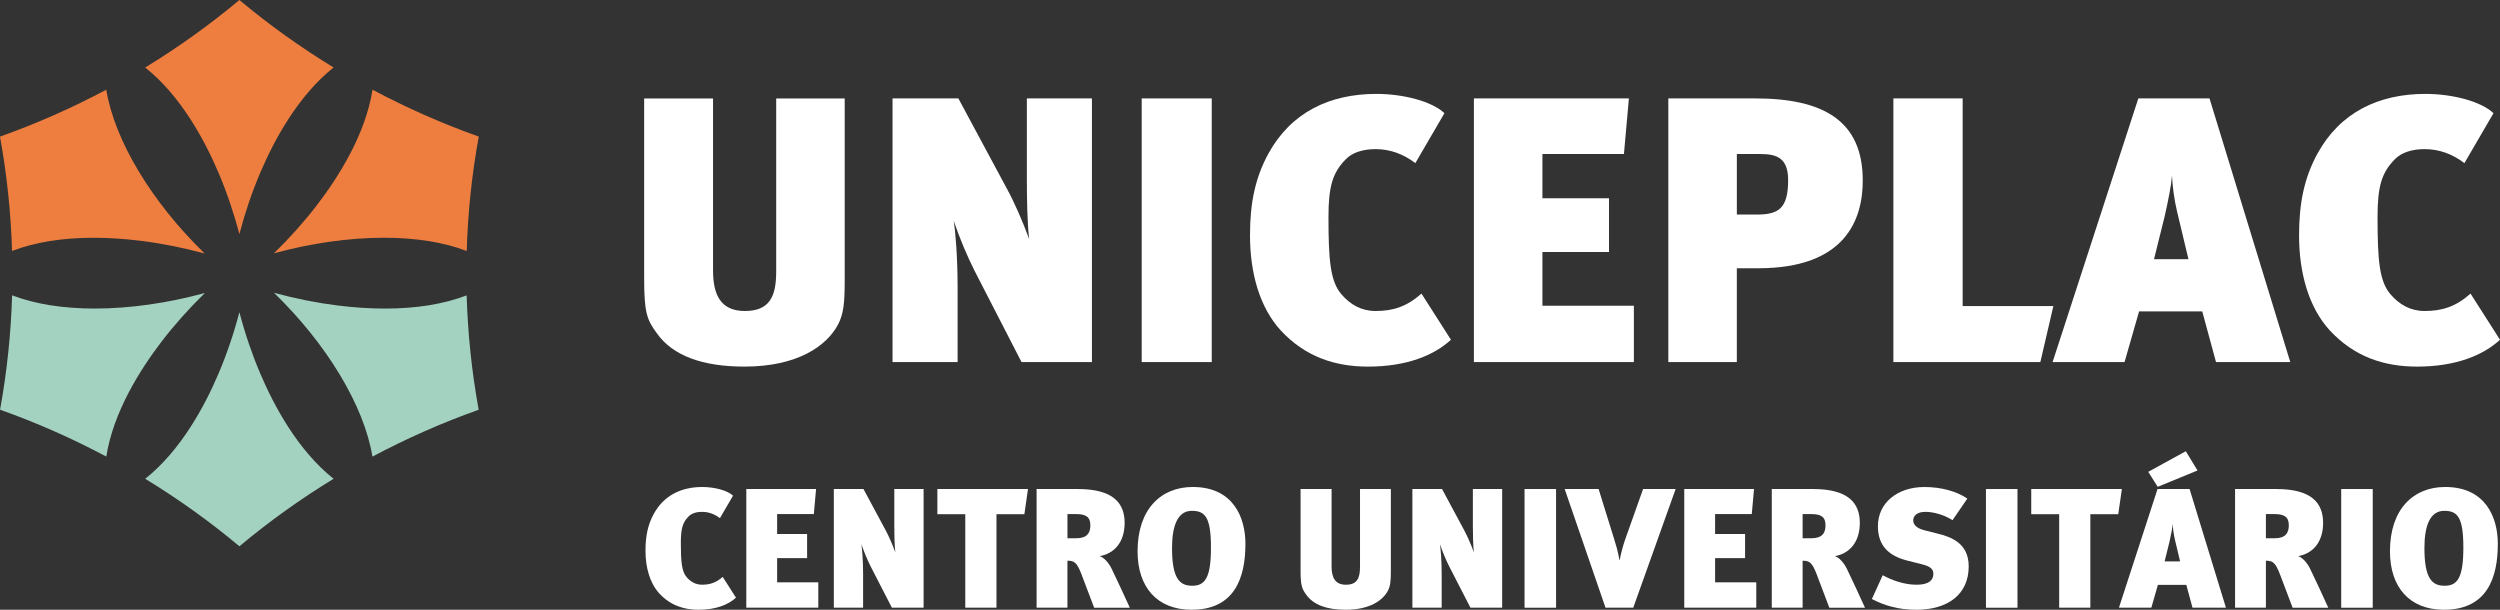 <svg xmlns="http://www.w3.org/2000/svg" width="287" height="70" viewBox="0 0 287 70" fill="none"><rect x="0" y="0" width="287" height="70" fill="#333333" stroke="none"/><path d="M96.225 37.222C94.906 39.741 91.524 42.085 85.461 42.085C80.628 42.085 77.245 40.826 75.443 38.309C74.256 36.702 73.949 35.92 73.949 31.883V11.301H81.857V31.057C81.857 33.837 82.736 35.703 85.504 35.703C88.272 35.703 89.107 34.141 89.107 31.188V11.301H96.971V32.23C96.971 34.836 96.839 36.008 96.225 37.224" fill="white"></path><path d="M117.27 41.565L111.866 31.057C111.075 29.494 110.152 27.323 109.494 25.369C109.669 26.541 109.933 29.32 109.933 33.054V41.565H102.463V11.299H110.02L115.6 21.677C116.478 23.284 117.401 25.411 118.148 27.452C117.929 25.672 117.884 22.675 117.884 20.678V11.299H125.354V41.565H117.27Z" fill="white"></path><path d="M139.108 11.299H131.067V41.565H139.108V11.299Z" fill="white"></path><path d="M157.033 42.086C153.254 42.086 149.827 40.957 147.014 37.917C144.598 35.27 143.5 31.318 143.5 27.018C143.5 23.24 144.116 20.375 145.61 17.639C148.201 12.906 152.64 10.779 158 10.779C161.12 10.779 164.415 11.647 165.821 12.995L162.482 18.726C161.12 17.683 159.581 17.119 157.912 17.119C156.551 17.119 155.276 17.466 154.486 18.292C152.992 19.812 152.508 21.375 152.508 24.935C152.508 29.928 152.728 32.317 154.002 33.793C155.012 34.966 156.286 35.703 157.912 35.703C159.89 35.703 161.471 35.225 163.185 33.707L166.569 39.004C164.636 40.784 161.516 42.087 157.034 42.087" fill="white"></path><path d="M169.205 41.565V11.299H186.998L186.427 17.683H177.069V22.763H184.713V28.928H177.069V35.095H187.569V41.565H169.205Z" fill="white"></path><path d="M201.85 30.796H199.388V41.565H191.524V11.299H201.498C209.274 11.299 213.844 13.818 213.844 20.722C213.844 25.196 211.866 30.796 201.85 30.796ZM202.114 17.683H199.39V24.631H201.675C204.134 24.631 205.278 23.98 205.278 20.68C205.278 18.161 204.004 17.683 202.115 17.683" fill="white"></path><path d="M234.232 41.565H217.36V11.299H225.313V35.137H235.726L234.232 41.565Z" fill="white"></path><path d="M254.398 41.565L252.817 35.746H245.567L243.898 41.565H235.638L245.48 11.299H253.652L262.923 41.565H254.4H254.398ZM249.917 24.24C249.61 22.98 249.39 21.287 249.346 20.158C249.258 21.287 248.951 22.85 248.51 24.804L247.281 29.754H251.234L249.917 24.24Z" fill="white"></path><path d="M277.465 42.086C273.687 42.086 270.26 40.957 267.447 37.917C265.031 35.27 263.933 31.318 263.933 27.018C263.933 23.24 264.549 20.375 266.043 17.639C268.634 12.906 273.073 10.779 278.433 10.779C281.553 10.779 284.848 11.647 286.254 12.995L282.915 18.726C281.553 17.683 280.014 17.119 278.345 17.119C276.984 17.119 275.709 17.466 274.918 18.292C273.425 19.812 272.941 21.375 272.941 24.935C272.941 29.928 273.16 32.317 274.435 33.793C275.445 34.966 276.719 35.703 278.345 35.703C280.323 35.703 281.904 35.225 283.618 33.707L287 39.004C285.067 40.784 281.947 42.087 277.465 42.087" fill="white"></path><path d="M80.195 70C78.494 70 76.952 69.492 75.686 68.124C74.599 66.932 74.103 65.152 74.103 63.218C74.103 61.518 74.379 60.228 75.052 58.996C76.218 56.865 78.216 55.907 80.629 55.907C82.034 55.907 83.516 56.299 84.151 56.904L82.648 59.484C82.034 59.014 81.343 58.76 80.592 58.76C79.979 58.76 79.405 58.916 79.05 59.287C78.377 59.972 78.16 60.675 78.16 62.277C78.16 64.525 78.259 65.6 78.832 66.264C79.286 66.791 79.861 67.124 80.592 67.124C81.482 67.124 82.194 66.908 82.965 66.225L84.489 68.61C83.619 69.412 82.214 69.998 80.197 69.998" fill="white"></path><path d="M85.675 69.764V56.141H93.685L93.428 59.014H89.215V61.301H92.656V64.076H89.215V66.852H93.942V69.764H85.675Z" fill="white"></path><path d="M102.388 69.764L99.956 65.034C99.599 64.33 99.184 63.352 98.887 62.472C98.966 62.999 99.084 64.25 99.084 65.932V69.763H95.723V56.139H99.126L101.637 60.811C102.033 61.535 102.448 62.493 102.784 63.411C102.685 62.609 102.666 61.262 102.666 60.362V56.139H106.029V69.763H102.39L102.388 69.764Z" fill="white"></path><path d="M117.598 59.033H114.394V69.764H110.814V59.033H107.61V56.141H118.013L117.598 59.033Z" fill="white"></path><path d="M125.608 69.764L124.163 65.952C123.63 64.545 123.313 64.369 122.541 64.369V69.764H119.001V56.141H123.748C127.803 56.141 129.108 57.763 129.108 60.031C129.108 62.299 127.861 63.569 126.24 63.844C126.716 63.981 127.288 64.606 127.625 65.31C128.079 66.228 129.247 68.751 129.702 69.766H125.608V69.764ZM123.532 59.014H122.543V61.791H123.551C124.757 61.791 125.174 61.225 125.174 60.306C125.174 59.328 124.64 59.016 123.532 59.016" fill="white"></path><path d="M136.804 70C132.809 70 130.593 67.381 130.593 63.294C130.593 58.446 133.283 55.906 136.922 55.906C141.61 55.906 142.975 59.443 142.975 62.433C142.975 66.344 141.73 69.998 136.804 69.998M136.823 58.643C135.221 58.643 134.549 60.304 134.549 62.904C134.549 66.385 135.399 67.244 136.862 67.244C138.325 67.244 139.018 66.364 139.018 62.865C139.018 59.367 138.346 58.643 136.823 58.643Z" fill="white"></path><path d="M159.333 67.81C158.739 68.944 157.216 70 154.487 70C152.311 70 150.789 69.432 149.978 68.3C149.445 67.576 149.306 67.225 149.306 65.406V56.141H152.866V65.035C152.866 66.286 153.263 67.127 154.508 67.127C155.753 67.127 156.13 66.424 156.13 65.094V56.141H159.67V65.562C159.67 66.735 159.61 67.263 159.334 67.81" fill="white"></path><path d="M168.807 69.764L166.375 65.034C166.018 64.33 165.603 63.352 165.306 62.472C165.385 62.999 165.504 64.25 165.504 65.932V69.763H162.142V56.139H165.545L168.056 60.811C168.452 61.535 168.867 62.493 169.203 63.411C169.104 62.609 169.085 61.262 169.085 60.362V56.139H172.448V69.763H168.809L168.807 69.764Z" fill="white"></path><path d="M178.637 56.141H175.018V69.766H178.637V56.141Z" fill="white"></path><path d="M187.497 69.764H184.312L179.625 56.141H183.521L185.262 61.75C185.52 62.591 185.698 63.099 185.914 64.311H185.935C186.152 63.216 186.41 62.357 186.667 61.654L188.626 56.141H192.363L187.497 69.764Z" fill="white"></path><path d="M193.353 69.764V56.141H201.362L201.105 59.014H196.893V61.301H200.333V64.076H196.893V66.852H201.62V69.764H193.353Z" fill="white"></path><path d="M210.007 69.764L208.563 65.952C208.029 64.545 207.712 64.369 206.94 64.369V69.764H203.4V56.141H208.148C212.202 56.141 213.507 57.763 213.507 60.031C213.507 62.299 212.26 63.569 210.64 63.844C211.115 63.981 211.688 64.606 212.024 65.31C212.478 66.228 213.646 68.751 214.101 69.766H210.007V69.764ZM207.93 59.014H206.94V61.791H207.949C209.154 61.791 209.569 61.225 209.569 60.306C209.569 59.328 209.036 59.016 207.928 59.016" fill="white"></path><path d="M219.975 70C217.898 70 216.277 69.491 214.892 68.768L216.138 66.032C217.128 66.598 218.612 67.127 220.015 67.127C221.418 67.127 221.953 66.618 221.953 65.876C221.953 65.271 221.517 64.996 220.569 64.762L218.946 64.352C216.948 63.843 215.584 62.748 215.584 60.404C215.584 57.707 217.84 55.909 220.925 55.909C222.845 55.909 224.623 56.397 225.85 57.238L224.148 59.719C223.219 59.114 221.992 58.761 221.044 58.761C220.095 58.761 219.639 59.192 219.639 59.74C219.639 60.189 219.955 60.64 220.984 60.892L222.388 61.245C223.872 61.616 226.007 62.281 226.007 65.018C226.007 68.283 223.555 70.003 219.975 70.003" fill="white"></path><path d="M231.606 56.141H227.987V69.766H231.606V56.141Z" fill="white"></path><path d="M243.176 59.033H239.972V69.764H236.393V59.033H233.187V56.141H243.591L243.176 59.033Z" fill="white"></path><path d="M251.7 69.764L250.989 67.145H247.725L246.973 69.764H243.255L247.685 56.141H251.364L255.537 69.764H251.7ZM247.706 55.887L246.618 54.166L250.93 51.801L252.275 54.01L247.706 55.887ZM249.683 61.965C249.544 61.399 249.447 60.636 249.426 60.128C249.387 60.636 249.248 61.34 249.051 62.219L248.497 64.448H250.277L249.683 61.965Z" fill="white"></path><path d="M263.192 69.764L261.748 65.952C261.214 64.545 260.897 64.369 260.125 64.369V69.764H256.585V56.141H261.333C265.387 56.141 266.693 57.763 266.693 60.031C266.693 62.299 265.446 63.569 263.825 63.844C264.3 63.981 264.873 64.606 265.209 65.31C265.664 66.228 266.832 68.751 267.286 69.766H263.192V69.764ZM261.115 59.014H260.125V61.791H261.134C262.34 61.791 262.755 61.225 262.755 60.306C262.755 59.328 262.221 59.016 261.113 59.016" fill="white"></path><path d="M272.389 56.141H268.77V69.766H272.389V56.141Z" fill="white"></path><path d="M280.578 70C276.584 70 274.368 67.381 274.368 63.294C274.368 58.446 277.057 55.906 280.697 55.906C285.384 55.906 286.75 59.443 286.75 62.433C286.75 66.344 285.504 69.998 280.578 69.998M280.597 58.643C278.995 58.643 278.323 60.304 278.323 62.904C278.323 66.385 279.174 67.244 280.637 67.244C282.1 67.244 282.793 66.364 282.793 62.865C282.793 59.367 282.12 58.643 280.597 58.643Z" fill="white"></path><path d="M27.482 35.834C28.118 38.272 28.938 40.685 29.895 42.925C31.502 46.691 34.238 51.742 38.296 54.965C34.497 57.28 30.866 59.882 27.484 62.713C24.103 59.884 20.47 57.282 16.671 54.965C20.728 51.742 23.463 46.691 25.072 42.925C26.027 40.684 26.849 38.27 27.485 35.832" fill="#A4D2C1"></path><path d="M31.456 33.614C33.893 34.28 36.399 34.78 38.821 35.078C40.677 35.307 42.486 35.424 44.2 35.424C47.803 35.424 50.95 34.915 53.571 33.908C53.701 38.314 54.164 42.723 54.953 47.037C50.784 48.517 46.687 50.325 42.754 52.42C41.814 46.608 37.526 39.499 31.454 33.612" fill="#A4D2C1"></path><path d="M23.523 33.634C21.721 35.388 20.028 37.283 18.554 39.206C16.057 42.464 12.999 47.332 12.203 52.415C8.275 50.322 4.178 48.515 0.007 47.035C0.796 42.726 1.259 38.316 1.389 33.903C4.032 34.912 7.224 35.422 10.895 35.422C14.893 35.422 19.297 34.793 23.521 33.634" fill="#A4D2C1"></path><path d="M27.482 0C30.864 2.829 34.497 5.433 38.296 7.748C34.24 10.969 31.502 16.022 29.893 19.788C28.938 22.028 28.118 24.441 27.48 26.879C26.844 24.443 26.024 22.029 25.069 19.79C23.462 16.024 20.726 10.972 16.668 7.75C20.465 5.436 24.096 2.832 27.48 0.002" fill="#EE7E3F"></path><path d="M12.2 10.298C13.14 16.11 17.428 23.221 23.498 29.106C21.06 28.44 18.555 27.94 16.133 27.642C14.279 27.413 12.469 27.296 10.754 27.296C7.151 27.296 4.001 27.806 1.381 28.811C1.25 24.402 0.786 19.994 -0.002 15.683C4.171 14.201 8.269 12.393 12.198 10.299" fill="#EE7E3F"></path><path d="M42.767 10.299C46.693 12.391 50.789 14.2 54.962 15.681C54.173 19.992 53.71 24.404 53.58 28.813C50.937 27.804 47.745 27.293 44.074 27.293C40.076 27.293 35.673 27.921 31.447 29.081C33.25 27.326 34.943 25.431 36.414 23.509C38.912 20.249 41.97 15.381 42.766 10.298" fill="#EE7E3F"></path></svg>